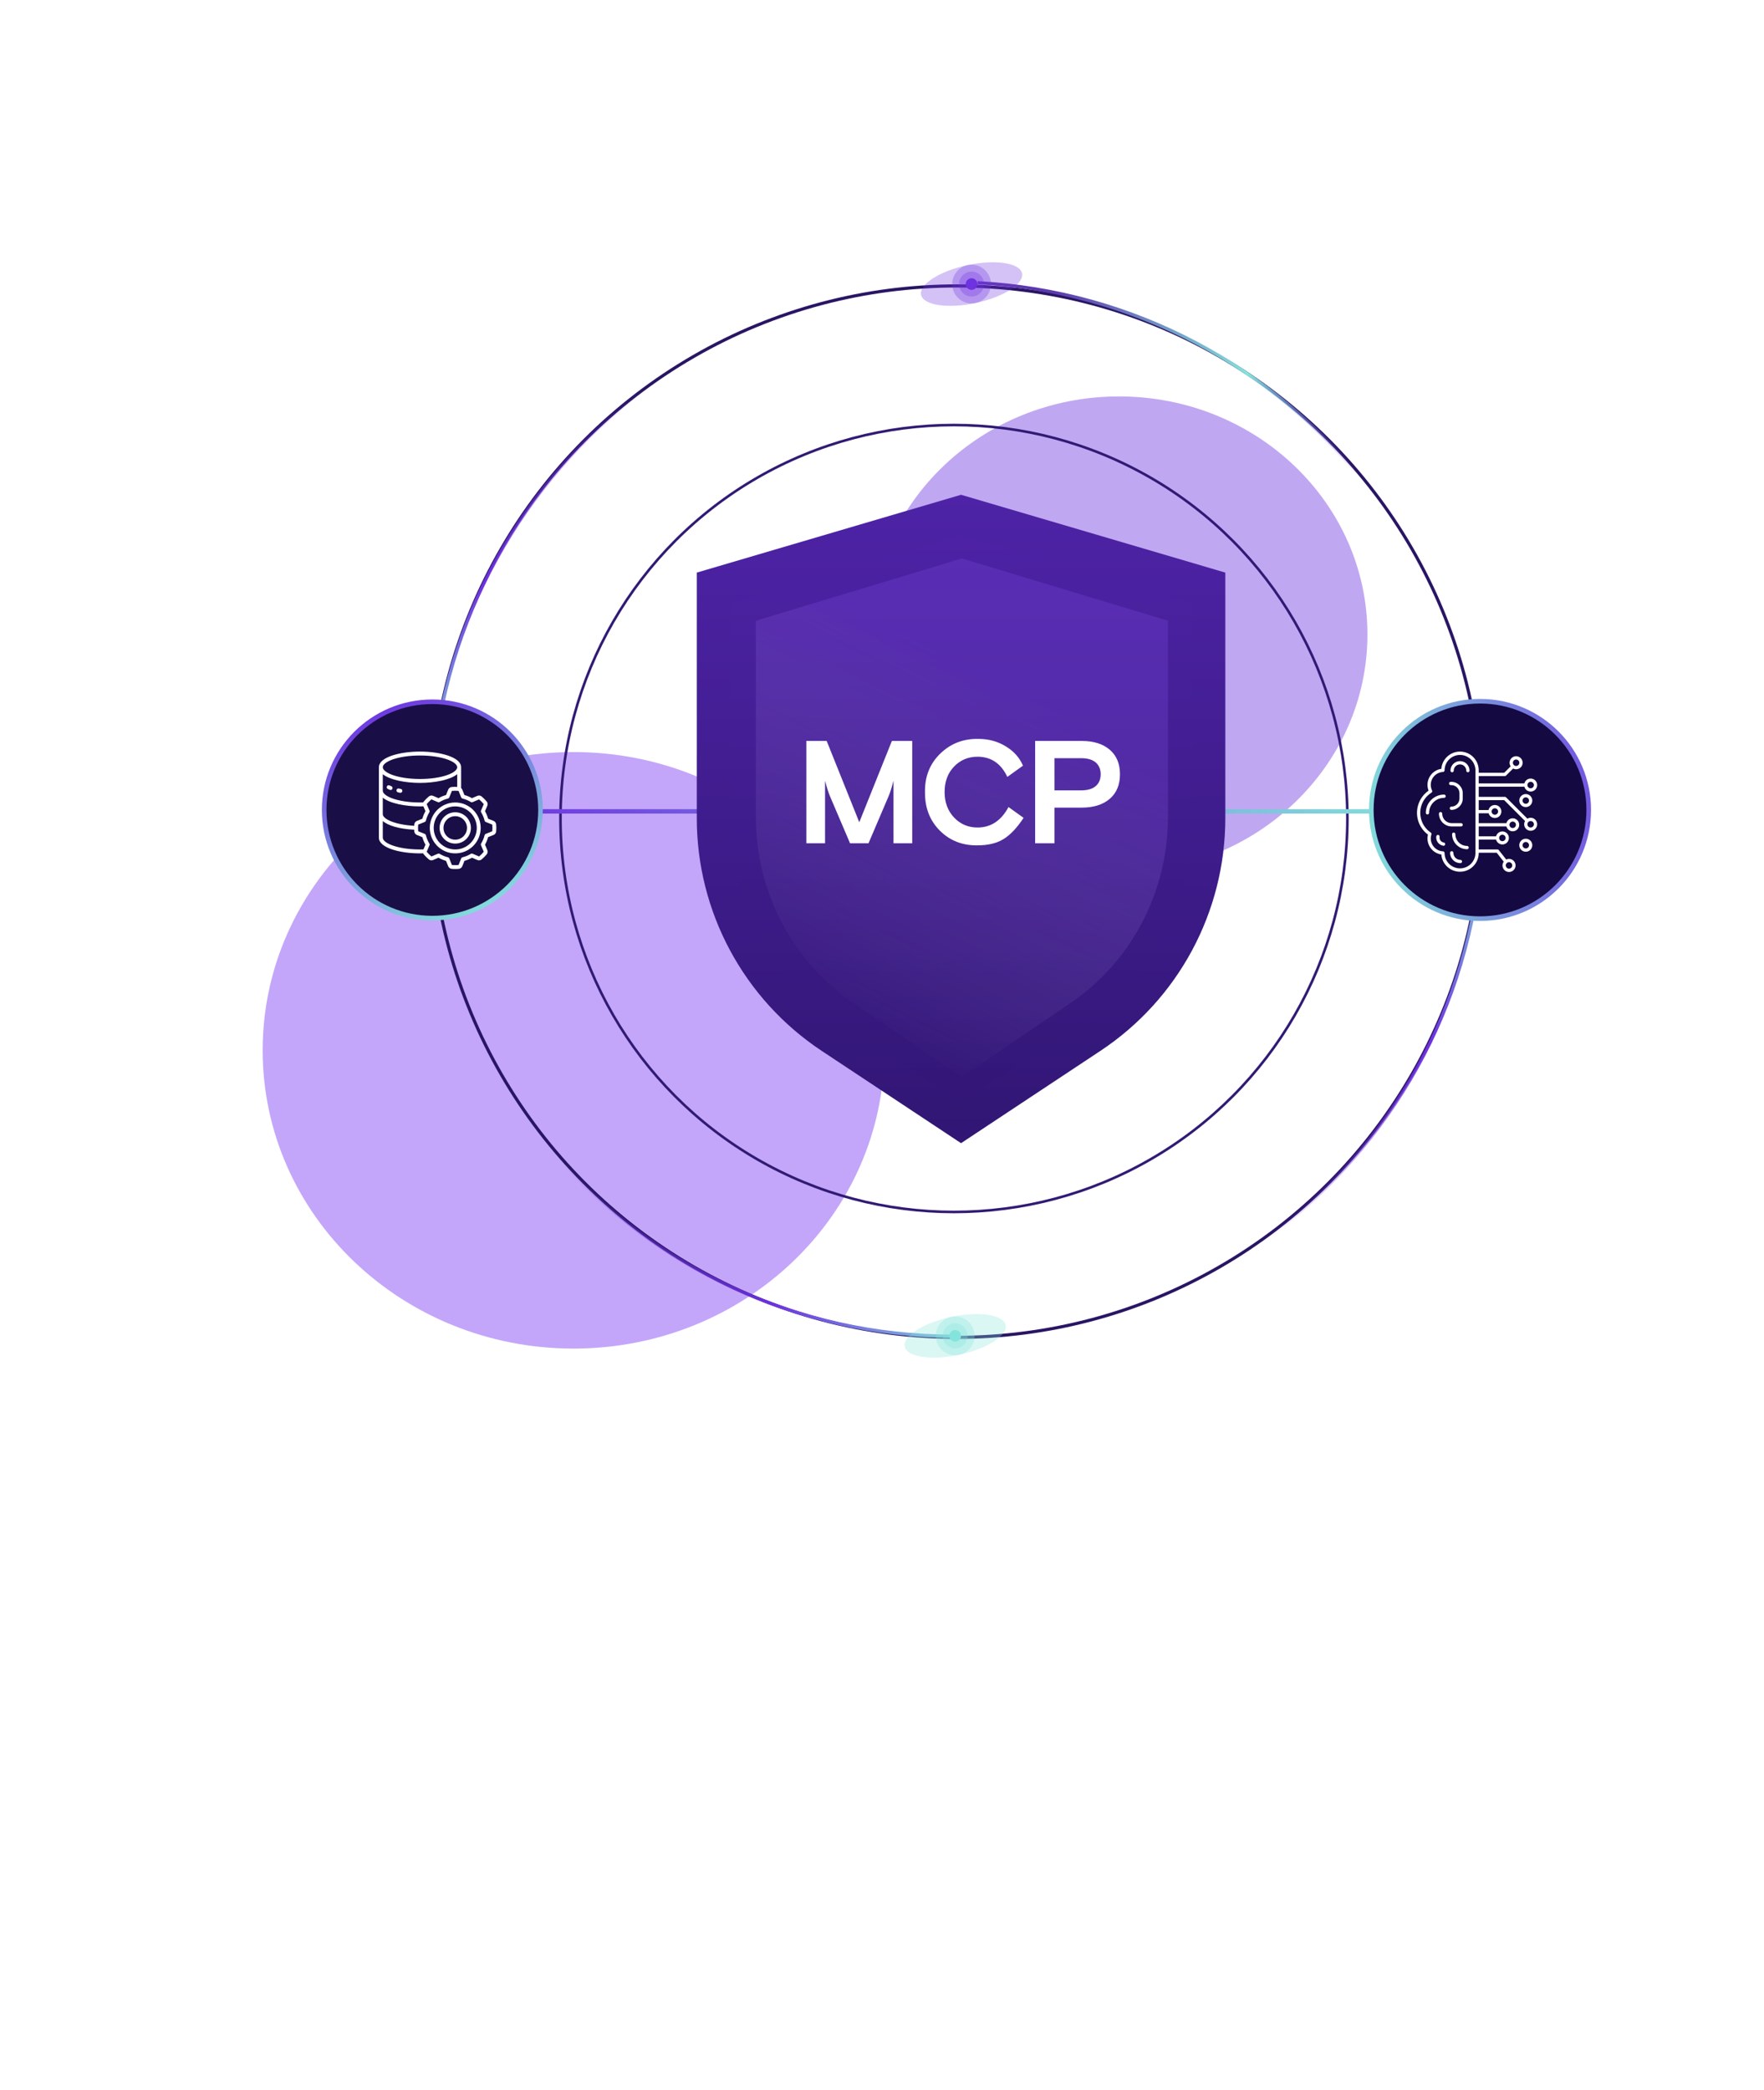 <svg xmlns="http://www.w3.org/2000/svg" fill="none" viewBox="0 0 638 756" height="756" width="638">
<g filter="url(#filter0_f_6_8771)" opacity="0.43">
<ellipse fill="#6E32E0" ry="86.068" rx="89.843" cy="229.447" cx="404.724"></ellipse>
</g>
<g filter="url(#filter1_f_6_8771)" opacity="0.5">
<path fill="#874EF3" d="M319.844 379.876C319.844 439.454 269.511 487.751 207.422 487.751C145.333 487.751 95 439.454 95 379.876C95 320.298 145.333 272 207.422 272C269.511 272 319.844 320.298 319.844 379.876Z"></path>
</g>
<circle stroke-width="1.133" stroke="#291564" r="190.138" cy="293.553" cx="345.992"></circle>
<circle stroke-width="0.934" stroke="#311A74" r="142.306" cy="296.032" cx="345.017"></circle>
<path stroke-width="1.133" stroke="url(#paint0_linear_6_8771)" d="M353.561 102.245C410.149 105.181 460.695 132.884 493.883 175.101"></path>
<path stroke-width="1.133" stroke="url(#paint1_linear_6_8771)" d="M535.454 312.809C529.803 369.192 499.705 418.348 455.943 449.47"></path>
<path stroke-width="1.133" stroke="url(#paint2_linear_6_8771)" d="M344.78 483.268C288.288 483.291 236.513 458.287 201.255 417.895"></path>
<path stroke-width="1.133" stroke="url(#paint3_linear_6_8771)" d="M156.926 275.375C162.394 219.149 192.311 170.049 235.938 138.884"></path>
<path stroke-width="1.598" stroke="url(#paint4_linear_6_8771)" d="M510.442 293.457L175.167 293.457"></path>
<circle stroke-width="1.664" stroke="url(#paint5_linear_6_8771)" fill="#150941" r="39.317" cy="292.936" cx="535.289"></circle>
<circle stroke-width="1.656" stroke="url(#paint6_linear_6_8771)" fill="#1A0E47" r="39.121" cy="292.936" cx="156.366"></circle>
<path fill="url(#paint7_linear_6_8771)" d="M347.59 178.948L252.013 207.094V295.957C252.013 329.793 268.976 361.384 297.188 380.075L347.59 413.46L397.993 380.075C426.205 361.384 443.167 329.793 443.167 295.957V207.094L347.59 178.948Z"></path>
<path fill="url(#paint8_linear_6_8771)" d="M263.956 218.223L347.59 193.599L431.225 218.223V295.979C431.225 325.589 416.387 353.228 391.697 369.585L347.59 398.81L303.484 369.585C278.805 353.228 263.956 325.589 263.956 295.979V218.223Z" opacity="0.24"></path>
<path fill="url(#paint9_linear_6_8771)" d="M347.903 201.995L273.383 224.488V295.515C273.383 322.563 286.614 347.81 308.603 362.752L347.903 389.447L387.203 362.752C409.201 347.81 422.422 322.563 422.422 295.515V224.488L347.903 201.995Z" opacity="0.21"></path>
<path fill="white" d="M291.634 305.005V267.978H298.987L310.782 297.388L322.578 267.978H329.931V305.005H323.16V282.365C322.49 284.94 321.89 286.826 321.362 288.025L314.115 305.005H307.45L300.203 288.025C299.674 286.826 299.075 284.94 298.405 282.365V305.005H291.634ZM334.552 286.491C334.447 280.919 336.263 276.3 340.001 272.632C343.739 268.965 348.323 267.167 353.753 267.237C357.527 267.237 360.859 268.136 363.751 269.935C366.642 271.663 368.723 273.99 369.992 276.917L364.333 280.99C362.04 276.124 358.444 273.69 353.542 273.69C350.157 273.69 347.318 274.889 345.026 277.287C342.769 279.65 341.64 282.718 341.64 286.491C341.64 290.194 342.786 293.262 345.079 295.695C347.371 298.093 350.192 299.292 353.542 299.292C358.373 299.292 362.111 296.823 364.756 291.887L370.204 295.801C367.841 299.398 365.426 301.954 362.957 303.471C360.524 304.987 357.368 305.745 353.489 305.745C348.058 305.816 343.527 304.035 339.895 300.403C336.263 296.735 334.482 292.098 334.552 286.491ZM374.389 305.005V267.978H391.21C395.512 267.978 398.897 269.036 401.366 271.151C403.834 273.267 405.068 276.229 405.068 280.038C405.068 283.846 403.834 286.809 401.366 288.924C398.897 291.04 395.512 292.098 391.21 292.098H381.371V305.005H374.389ZM381.371 285.856H390.998C393.326 285.856 395.089 285.345 396.288 284.322C397.487 283.3 398.086 281.872 398.086 280.038C398.086 278.204 397.487 276.776 396.288 275.753C395.089 274.731 393.326 274.219 390.998 274.219H381.371V285.856Z"></path>
<circle fill="#6E32E0" r="2.104" cy="102.74" cx="351.394"></circle>
<circle fill="#6E32E0" r="4.519" cy="102.74" cx="351.394" opacity="0.3"></circle>
<circle fill="#6E32E0" r="7.007" cy="102.741" cx="351.394" opacity="0.3"></circle>
<g filter="url(#filter2_f_6_8771)" opacity="0.3">
<ellipse fill="#6E32E0" transform="rotate(77.979 351.394 102.741)" ry="18.666" rx="7.007" cy="102.741" cx="351.394"></ellipse>
</g>
<circle fill="#84E4DB" r="2.104" cy="483.14" cx="345.466"></circle>
<circle fill="#84E4DB" r="4.519" cy="483.14" cx="345.466" opacity="0.3"></circle>
<circle fill="#84E4DB" r="7.007" cy="483.141" cx="345.466" opacity="0.3"></circle>
<g filter="url(#filter3_f_6_8771)" opacity="0.3">
<ellipse fill="#84E4DB" transform="rotate(77.979 345.466 483.14)" ry="18.666" rx="7.007" cy="483.14" cx="345.466"></ellipse>
</g>
<path fill="white" d="M522.884 287.973C522.884 287.644 522.618 287.378 522.29 287.378C518.643 287.384 515.689 290.339 515.684 293.986C515.684 294.314 515.95 294.58 516.279 294.58C516.607 294.58 516.873 294.314 516.873 293.986C516.876 290.995 519.3 288.571 522.29 288.567C522.618 288.567 522.884 288.3 522.884 287.973Z"></path>
<path fill="white" d="M528.051 275.275C526.146 275.278 524.604 276.821 524.602 278.724C524.602 279.053 524.868 279.318 525.196 279.318C525.525 279.318 525.791 279.053 525.791 278.724C525.791 277.475 526.803 276.463 528.051 276.463C529.3 276.463 530.312 277.475 530.312 278.724C530.312 279.053 530.578 279.318 530.907 279.318C531.235 279.318 531.501 279.053 531.501 278.724C531.499 276.82 529.956 275.277 528.051 275.275H528.051Z"></path>
<path fill="white" d="M524.676 283.963H524.931C526.545 283.965 527.854 285.273 527.855 286.887V288.808C527.854 290.422 526.545 291.731 524.931 291.732C524.603 291.732 524.337 291.998 524.337 292.327C524.337 292.655 524.603 292.921 524.931 292.921C527.201 292.918 529.041 291.079 529.044 288.808V286.887C529.041 284.617 527.201 282.777 524.931 282.774H524.676C524.348 282.774 524.082 283.04 524.082 283.368C524.082 283.697 524.348 283.963 524.676 283.963Z"></path>
<path fill="white" d="M528.454 298.905C528.782 298.905 529.048 298.64 529.048 298.311C529.048 297.982 528.782 297.717 528.454 297.717H525.058C523.159 297.715 521.621 296.177 521.619 294.278C521.619 293.95 521.353 293.684 521.025 293.684C520.696 293.684 520.43 293.95 520.43 294.278C520.434 296.832 522.504 298.902 525.058 298.905H528.454Z"></path>
<path fill="white" d="M530.619 305.953C528.276 305.951 526.376 304.052 526.374 301.708C526.374 301.38 526.108 301.114 525.78 301.114C525.451 301.114 525.185 301.38 525.185 301.708C525.189 304.708 527.619 307.139 530.619 307.142C530.948 307.142 531.213 306.876 531.213 306.548C531.213 306.219 530.948 305.953 530.619 305.953Z"></path>
<path fill="white" d="M522.186 304.716C521.195 304.567 520.511 303.642 520.658 302.65C520.711 302.326 520.492 302.021 520.167 301.968C519.843 301.915 519.538 302.134 519.485 302.459C519.485 302.464 519.483 302.469 519.482 302.474C519.238 304.115 520.369 305.644 522.01 305.892C522.039 305.896 522.068 305.899 522.098 305.899C522.427 305.899 522.692 305.633 522.692 305.304C522.692 305.01 522.477 304.76 522.185 304.717L522.186 304.716Z"></path>
<path fill="white" d="M528.199 310.993C526.793 310.991 525.654 309.852 525.652 308.446C525.652 308.117 525.386 307.851 525.058 307.851C524.729 307.851 524.463 308.117 524.463 308.446C524.466 310.508 526.137 312.179 528.199 312.181C528.528 312.181 528.793 311.916 528.793 311.587C528.793 311.258 528.528 310.993 528.199 310.993Z"></path>
<path fill="white" d="M553.606 295.765C553.188 295.765 552.778 295.878 552.418 296.091L544.709 288.382C544.597 288.27 544.446 288.208 544.288 288.208H534.822V284.53H551.329C551.658 285.789 552.944 286.543 554.203 286.215C555.462 285.886 556.217 284.6 555.889 283.341C555.56 282.082 554.274 281.327 553.015 281.656C552.189 281.87 551.544 282.516 551.329 283.341H534.822V280.681H544.288C544.446 280.681 544.597 280.618 544.709 280.507L547.256 277.96C548.412 278.562 549.838 278.113 550.44 276.955C551.041 275.799 550.592 274.373 549.435 273.771C548.279 273.169 546.853 273.619 546.251 274.776C545.856 275.534 545.902 276.448 546.373 277.162L544.042 279.492H534.822V278.594C534.819 274.854 531.785 271.825 528.045 271.827C524.513 271.83 521.576 274.547 521.3 278.069C518.423 278.492 516.291 280.959 516.291 283.866C516.291 284.58 516.421 285.289 516.679 285.955C512.243 289.054 511.159 295.162 514.257 299.598C514.863 300.467 515.607 301.231 516.459 301.862C515.69 305.003 517.613 308.172 520.754 308.942C520.934 308.986 521.117 309.022 521.3 309.048C521.592 312.776 524.851 315.562 528.58 315.269C532.101 314.993 534.819 312.055 534.822 308.522V308.416H541.325L543.858 311.635C543.097 312.698 543.343 314.176 544.406 314.937C545.469 315.697 546.947 315.451 547.708 314.388C548.469 313.325 548.223 311.847 547.16 311.086C546.461 310.587 545.547 310.505 544.771 310.872L542.081 307.454C541.968 307.311 541.796 307.228 541.614 307.228H534.822V303.662H541.098C541.427 304.921 542.713 305.675 543.972 305.347C545.232 305.018 545.986 303.732 545.658 302.473C545.329 301.214 544.043 300.459 542.784 300.788C541.958 301.002 541.313 301.648 541.098 302.473H534.822V298.907H544.833C545.162 300.166 546.448 300.921 547.707 300.592C548.966 300.264 549.721 298.977 549.393 297.718C549.064 296.459 547.778 295.704 546.519 296.033C545.693 296.248 545.048 296.893 544.833 297.718H534.822V294.152H538.394C538.753 295.403 540.058 296.126 541.31 295.767C542.561 295.408 543.284 294.103 542.925 292.852C542.566 291.601 541.261 290.878 540.009 291.237C539.189 291.472 538.56 292.133 538.365 292.964H534.822V289.398H544.043L551.577 296.932C550.921 298.055 551.3 299.496 552.422 300.152C553.544 300.808 554.986 300.429 555.642 299.307C556.298 298.184 555.919 296.743 554.797 296.087C554.436 295.877 554.025 295.766 553.607 295.766L553.606 295.765ZM553.606 282.768C554.252 282.768 554.774 283.29 554.775 283.935C554.776 284.58 554.253 285.103 553.607 285.103C552.962 285.104 552.44 284.581 552.439 283.936C552.439 283.292 552.962 282.769 553.606 282.768ZM548.342 274.701C548.987 274.701 549.51 275.224 549.51 275.869C549.51 276.513 548.987 277.036 548.342 277.036C547.698 277.036 547.175 276.513 547.175 275.869C547.175 275.224 547.698 274.702 548.342 274.701ZM546.942 313C546.942 313.644 546.419 314.167 545.774 314.167C545.13 314.167 544.607 313.644 544.607 313C544.607 312.356 545.13 311.833 545.774 311.833C546.419 311.833 546.941 312.356 546.942 313ZM543.376 301.899C544.021 301.899 544.543 302.421 544.544 303.066C544.545 303.712 544.022 304.234 543.376 304.235C542.731 304.236 542.209 303.713 542.208 303.067C542.208 302.422 542.731 301.9 543.376 301.899ZM547.111 297.144C547.757 297.144 548.279 297.667 548.28 298.312C548.28 298.957 547.757 299.479 547.112 299.48C546.467 299.481 545.945 298.958 545.944 298.313C545.944 297.667 546.467 297.145 547.111 297.144ZM540.656 292.333C541.301 292.333 541.824 292.855 541.824 293.5C541.824 294.146 541.302 294.668 540.657 294.669C540.012 294.669 539.49 294.146 539.489 293.501C539.489 292.857 540.012 292.334 540.656 292.333ZM533.633 308.521C533.613 311.604 531.097 314.088 528.014 314.067C524.964 314.048 522.495 311.584 522.468 308.534V308.507C522.468 308.191 522.221 307.931 521.905 307.914C519.331 307.78 517.352 305.586 517.484 303.011C517.506 302.599 517.581 302.192 517.709 301.8C517.792 301.548 517.697 301.272 517.477 301.124C513.534 298.467 512.492 293.116 515.15 289.173C515.827 288.168 516.708 287.318 517.737 286.677C517.995 286.515 518.091 286.185 517.956 285.912C516.822 283.6 517.776 280.806 520.088 279.671C520.656 279.393 521.274 279.232 521.906 279.2C522.222 279.183 522.469 278.923 522.469 278.607V278.579C522.496 275.497 525.018 273.019 528.101 273.046C531.15 273.074 533.613 275.543 533.634 278.592V308.521L533.633 308.521ZM553.606 299.289C552.961 299.289 552.439 298.766 552.439 298.122C552.439 297.477 552.962 296.954 553.606 296.954C554.251 296.954 554.774 297.477 554.774 298.122C554.773 298.766 554.251 299.288 553.606 299.289Z"></path>
<path fill="white" d="M551.845 287.19C550.543 287.19 549.489 288.245 549.488 289.546C549.487 290.848 550.542 291.902 551.844 291.903C553.145 291.904 554.2 290.849 554.201 289.547C554.199 288.246 553.145 287.192 551.845 287.19ZM551.845 290.714C551.2 290.714 550.677 290.191 550.676 289.546C550.676 288.901 551.199 288.379 551.844 288.378C552.489 288.377 553.011 288.9 553.012 289.545C553.012 290.191 552.489 290.713 551.845 290.714Z"></path>
<path fill="white" d="M551.845 303.339C550.543 303.339 549.489 304.393 549.488 305.695C549.487 306.996 550.542 308.051 551.844 308.052C553.145 308.052 554.2 306.997 554.201 305.696C554.199 304.395 553.145 303.34 551.845 303.339ZM551.845 306.862C551.2 306.862 550.677 306.34 550.676 305.695C550.676 305.049 551.199 304.527 551.844 304.526C552.489 304.526 553.011 305.049 553.012 305.694C553.012 306.338 552.489 306.861 551.845 306.862Z"></path>
<path fill="white" d="M178.498 296.893L176.547 296.114C176.281 295.163 175.9 294.247 175.415 293.387L176.238 291.458C176.473 290.929 176.386 290.311 176.011 289.868C175.468 289.221 174.868 288.622 174.221 288.078C173.78 287.703 173.162 287.615 172.633 287.849L170.703 288.673C169.842 288.188 168.927 287.808 167.976 287.541L167.197 285.592C167.103 285.368 166.957 285.169 166.772 285.012V277.492C166.772 273.81 159.11 271.827 151.901 271.827C144.692 271.827 137.032 273.81 137.032 277.492V302.983C137.032 306.665 144.693 308.648 151.903 308.648C152.293 308.648 152.669 308.634 153.049 308.624C153.106 308.767 153.186 308.901 153.285 309.019C153.83 309.666 154.429 310.265 155.075 310.809C155.518 311.184 156.134 311.272 156.664 311.037L158.594 310.214C159.454 310.699 160.37 311.079 161.32 311.346L162.099 313.294C162.313 313.826 162.804 314.196 163.374 314.255C163.815 314.294 164.257 314.313 164.687 314.313C165.117 314.313 165.537 314.294 165.927 314.255C166.498 314.196 166.989 313.826 167.202 313.293L167.981 311.345C168.932 311.078 169.848 310.697 170.708 310.213L172.636 311.036C173.166 311.271 173.783 311.182 174.226 310.808C174.873 310.263 175.473 309.665 176.016 309.018C176.39 308.576 176.478 307.959 176.244 307.43L175.42 305.499C175.903 304.637 176.282 303.721 176.547 302.77L178.498 301.99C179.027 301.777 179.395 301.29 179.455 300.723C179.54 299.872 179.54 299.014 179.455 298.163C179.395 297.595 179.028 297.106 178.498 296.892V296.893ZM151.903 273.244C159.835 273.244 165.358 275.482 165.358 277.492C165.358 279.502 159.835 281.741 151.903 281.741C143.972 281.741 138.449 279.501 138.449 277.492C138.449 275.483 143.972 273.244 151.903 273.244ZM138.449 280.013C140.991 282.068 146.57 283.156 151.903 283.156C157.237 283.156 162.815 282.068 165.358 280.013V284.606C164.698 284.565 164.035 284.574 163.376 284.632C162.805 284.69 162.314 285.061 162.101 285.593L161.322 287.541C160.371 287.808 159.455 288.189 158.596 288.673L156.667 287.85C156.137 287.614 155.518 287.703 155.076 288.078C154.43 288.623 153.83 289.222 153.287 289.868C153.199 289.972 153.126 290.087 153.069 290.211C152.683 290.223 152.297 290.238 151.903 290.238C143.972 290.238 138.449 287.999 138.449 285.989V280.014V280.013ZM138.449 288.51C140.991 290.565 146.57 291.653 151.903 291.653C152.317 291.653 152.723 291.637 153.13 291.623L153.882 293.385C153.397 294.246 153.018 295.162 152.753 296.114L150.802 296.893C150.274 297.106 149.905 297.593 149.845 298.16C149.829 298.33 149.83 298.501 149.82 298.672C142.99 298.309 138.448 296.262 138.448 294.485V288.51H138.449ZM153.153 307.203C152.741 307.217 152.328 307.23 151.903 307.23C143.972 307.23 138.449 304.992 138.449 302.982V296.96C140.298 298.51 144.014 299.803 149.811 300.086C149.822 300.299 149.822 300.511 149.843 300.723C149.901 301.293 150.271 301.785 150.803 301.998L152.751 302.777C153.017 303.728 153.398 304.644 153.884 305.504L153.153 307.203ZM178.048 300.59C178.038 300.629 178.01 300.661 177.972 300.676L175.693 301.586C175.482 301.671 175.323 301.853 175.268 302.074C175.005 303.134 174.585 304.147 174.02 305.081C173.903 305.276 173.886 305.516 173.976 305.725L174.94 307.986C174.961 308.024 174.957 308.07 174.932 308.105C174.436 308.693 173.892 309.239 173.303 309.734C173.268 309.754 173.225 309.754 173.19 309.734L170.933 308.771C170.724 308.682 170.485 308.698 170.29 308.815C169.356 309.38 168.343 309.802 167.284 310.065C167.063 310.12 166.881 310.278 166.796 310.49L165.887 312.766C165.872 312.807 165.836 312.837 165.793 312.846C165.03 312.916 164.262 312.916 163.499 312.846C163.459 312.836 163.427 312.807 163.414 312.768L162.503 310.49C162.419 310.278 162.237 310.12 162.015 310.065C160.956 309.802 159.942 309.382 159.008 308.817C158.813 308.7 158.574 308.683 158.365 308.772L156.106 309.736C156.068 309.757 156.02 309.753 155.986 309.726C155.399 309.23 154.855 308.686 154.362 308.097C154.342 308.063 154.342 308.02 154.362 307.986L155.325 305.727C155.415 305.518 155.398 305.278 155.28 305.083C154.716 304.149 154.295 303.135 154.032 302.076C153.977 301.854 153.819 301.673 153.607 301.588L151.332 300.679C151.293 300.664 151.263 300.632 151.252 300.591V300.584C151.176 299.821 151.176 299.053 151.252 298.29C151.262 298.251 151.29 298.219 151.327 298.204L153.606 297.294C153.818 297.209 153.976 297.028 154.031 296.806C154.294 295.746 154.715 294.733 155.279 293.799C155.397 293.604 155.414 293.364 155.324 293.155L154.359 290.896C154.338 290.858 154.342 290.812 154.367 290.777C154.863 290.189 155.408 289.643 155.996 289.148C156.031 289.128 156.074 289.128 156.108 289.148L158.366 290.111C158.575 290.202 158.814 290.185 159.009 290.067C159.942 289.502 160.956 289.082 162.015 288.819C162.236 288.765 162.418 288.606 162.503 288.395L163.412 286.118C163.427 286.077 163.463 286.047 163.506 286.039C164.269 285.968 165.037 285.968 165.8 286.039C165.839 286.049 165.872 286.078 165.885 286.116L166.795 288.395C166.88 288.606 167.062 288.765 167.283 288.819C168.343 289.082 169.356 289.502 170.291 290.067C170.485 290.185 170.725 290.202 170.934 290.112L173.193 289.148C173.231 289.127 173.278 289.131 173.312 289.159C173.902 289.653 174.446 290.199 174.942 290.788C174.961 290.822 174.961 290.865 174.942 290.899L173.978 293.157C173.888 293.367 173.905 293.606 174.023 293.801C174.587 294.736 175.008 295.75 175.271 296.808C175.326 297.03 175.484 297.212 175.696 297.296L177.971 298.205C178.013 298.221 178.043 298.257 178.051 298.3C178.126 299.063 178.125 299.831 178.048 300.592V300.59Z"></path>
<path fill="white" d="M164.65 290.237C159.566 290.237 155.445 294.358 155.445 299.441C155.445 304.525 159.567 308.646 164.65 308.646C169.734 308.646 173.856 304.525 173.856 299.441C173.85 294.36 169.732 290.243 164.65 290.237ZM164.65 307.23C160.348 307.23 156.86 303.743 156.86 299.441C156.86 295.14 160.348 291.652 164.65 291.652C168.952 291.652 172.44 295.14 172.44 299.441C172.435 303.741 168.951 307.226 164.65 307.23Z"></path>
<path fill="white" d="M164.65 293.778C161.522 293.778 158.985 296.313 158.985 299.442C158.985 302.572 161.521 305.107 164.65 305.107C167.78 305.107 170.316 302.572 170.316 299.442C170.313 296.315 167.778 293.782 164.65 293.778ZM164.65 303.691C162.303 303.691 160.401 301.789 160.401 299.442C160.401 297.096 162.303 295.194 164.65 295.194C166.997 295.194 168.899 297.096 168.899 299.442C168.897 301.788 166.996 303.688 164.65 303.691Z"></path>
<path fill="white" d="M140.273 285.356C140.51 285.467 140.761 285.574 141.021 285.677C141.388 285.813 141.796 285.627 141.932 285.26C142.064 284.904 141.892 284.506 141.541 284.36C141.308 284.268 141.085 284.173 140.873 284.073C140.518 283.907 140.097 284.06 139.931 284.414C139.765 284.769 139.918 285.19 140.272 285.356H140.273Z"></path>
<path fill="white" d="M143.953 286.568C144.191 286.625 144.435 286.677 144.683 286.727C144.729 286.736 144.776 286.741 144.825 286.74C145.215 286.74 145.533 286.424 145.533 286.033C145.533 285.696 145.297 285.406 144.966 285.338C144.732 285.292 144.503 285.241 144.279 285.19C143.9 285.09 143.513 285.317 143.414 285.695C143.314 286.074 143.541 286.46 143.919 286.56C143.932 286.563 143.945 286.566 143.957 286.569H143.953V286.568Z"></path>
<defs>
<filter color-interpolation-filters="sRGB" filterUnits="userSpaceOnUse" height="458.693" width="466.242" y="0.101" x="171.603" id="filter0_f_6_8771">
<feFlood result="BackgroundImageFix" flood-opacity="0"></feFlood>
<feBlend result="shape" in2="BackgroundImageFix" in="SourceGraphic" mode="normal"></feBlend>
<feGaussianBlur result="effect1_foregroundBlur_6_8771" stdDeviation="71.639"></feGaussianBlur>
</filter>
<filter color-interpolation-filters="sRGB" filterUnits="userSpaceOnUse" height="750.595" width="759.688" y="4.578" x="-172.422" id="filter1_f_6_8771">
<feFlood result="BackgroundImageFix" flood-opacity="0"></feFlood>
<feBlend result="shape" in2="BackgroundImageFix" in="SourceGraphic" mode="normal"></feBlend>
<feGaussianBlur result="effect1_foregroundBlur_6_8771" stdDeviation="133.711"></feGaussianBlur>
</filter>
<filter color-interpolation-filters="sRGB" filterUnits="userSpaceOnUse" height="64.606" width="85.478" y="70.438" x="308.655" id="filter2_f_6_8771">
<feFlood result="BackgroundImageFix" flood-opacity="0"></feFlood>
<feBlend result="shape" in2="BackgroundImageFix" in="SourceGraphic" mode="normal"></feBlend>
<feGaussianBlur result="effect1_foregroundBlur_6_8771" stdDeviation="12.211"></feGaussianBlur>
</filter>
<filter color-interpolation-filters="sRGB" filterUnits="userSpaceOnUse" height="64.606" width="85.478" y="450.837" x="302.727" id="filter3_f_6_8771">
<feFlood result="BackgroundImageFix" flood-opacity="0"></feFlood>
<feBlend result="shape" in2="BackgroundImageFix" in="SourceGraphic" mode="normal"></feBlend>
<feGaussianBlur result="effect1_foregroundBlur_6_8771" stdDeviation="12.211"></feGaussianBlur>
</filter>
<linearGradient gradientUnits="userSpaceOnUse" y2="168.157" x2="493.236" y1="113.244" x1="377.128" id="paint0_linear_6_8771">
<stop stop-color="#5C39AD"></stop>
<stop stop-color="#84E4DB" offset="0.596"></stop>
<stop stop-opacity="0" stop-color="#6E32E0" offset="1"></stop>
</linearGradient>
<linearGradient gradientUnits="userSpaceOnUse" y2="449.136" x2="462.843" y1="297.893" x1="535.316" id="paint1_linear_6_8771">
<stop stop-color="#84E4DB"></stop>
<stop stop-color="#6E32E0" offset="0.47"></stop>
<stop stop-opacity="0" stop-color="#6E32E0" offset="1"></stop>
</linearGradient>
<linearGradient gradientUnits="userSpaceOnUse" y2="424.998" x2="202.179" y1="481.638" x1="359.561" id="paint2_linear_6_8771">
<stop stop-color="#84E4DB"></stop>
<stop stop-color="#6E32E0" offset="0.47"></stop>
<stop stop-opacity="0" stop-color="#6E32E0" offset="1"></stop>
</linearGradient>
<linearGradient gradientUnits="userSpaceOnUse" y2="139.112" x2="228.779" y1="290.245" x1="157.112" id="paint3_linear_6_8771">
<stop stop-color="#84E4DB"></stop>
<stop stop-color="#6E32E0" offset="0.47"></stop>
<stop stop-opacity="0" stop-color="#6E32E0" offset="1"></stop>
</linearGradient>
<linearGradient gradientUnits="userSpaceOnUse" y2="292.311" x2="175.167" y1="292.311" x1="516.819" id="paint4_linear_6_8771">
<stop stop-color="#84E4DB"></stop>
<stop stop-color="#6E32E0" offset="1"></stop>
</linearGradient>
<linearGradient gradientUnits="userSpaceOnUse" y2="305.71" x2="490.579" y1="292.936" x1="599.162" id="paint5_linear_6_8771">
<stop stop-color="#6E32E0"></stop>
<stop stop-color="#84E4DB" offset="1"></stop>
</linearGradient>
<linearGradient gradientUnits="userSpaceOnUse" y2="332.885" x2="176.687" y1="252.987" x1="137.431" id="paint6_linear_6_8771">
<stop stop-color="#6E32E0"></stop>
<stop stop-color="#84E4DB" offset="1"></stop>
</linearGradient>
<linearGradient gradientUnits="userSpaceOnUse" y2="413.46" x2="347.59" y1="178.948" x1="347.59" id="paint7_linear_6_8771">
<stop stop-color="#4E23A7"></stop>
<stop stop-color="#311674" offset="1"></stop>
</linearGradient>
<linearGradient gradientUnits="userSpaceOnUse" y2="398.81" x2="347.59" y1="193.599" x1="347.59" id="paint8_linear_6_8771">
<stop stop-color="#4E23A7"></stop>
<stop stop-color="#311674" offset="1"></stop>
</linearGradient>
<linearGradient gradientUnits="userSpaceOnUse" y2="371.221" x2="303.762" y1="248.858" x1="364.804" id="paint9_linear_6_8771">
<stop stop-color="#905AF7"></stop>
<stop stop-opacity="0" stop-color="white" offset="1"></stop>
</linearGradient>
</defs>
</svg>
